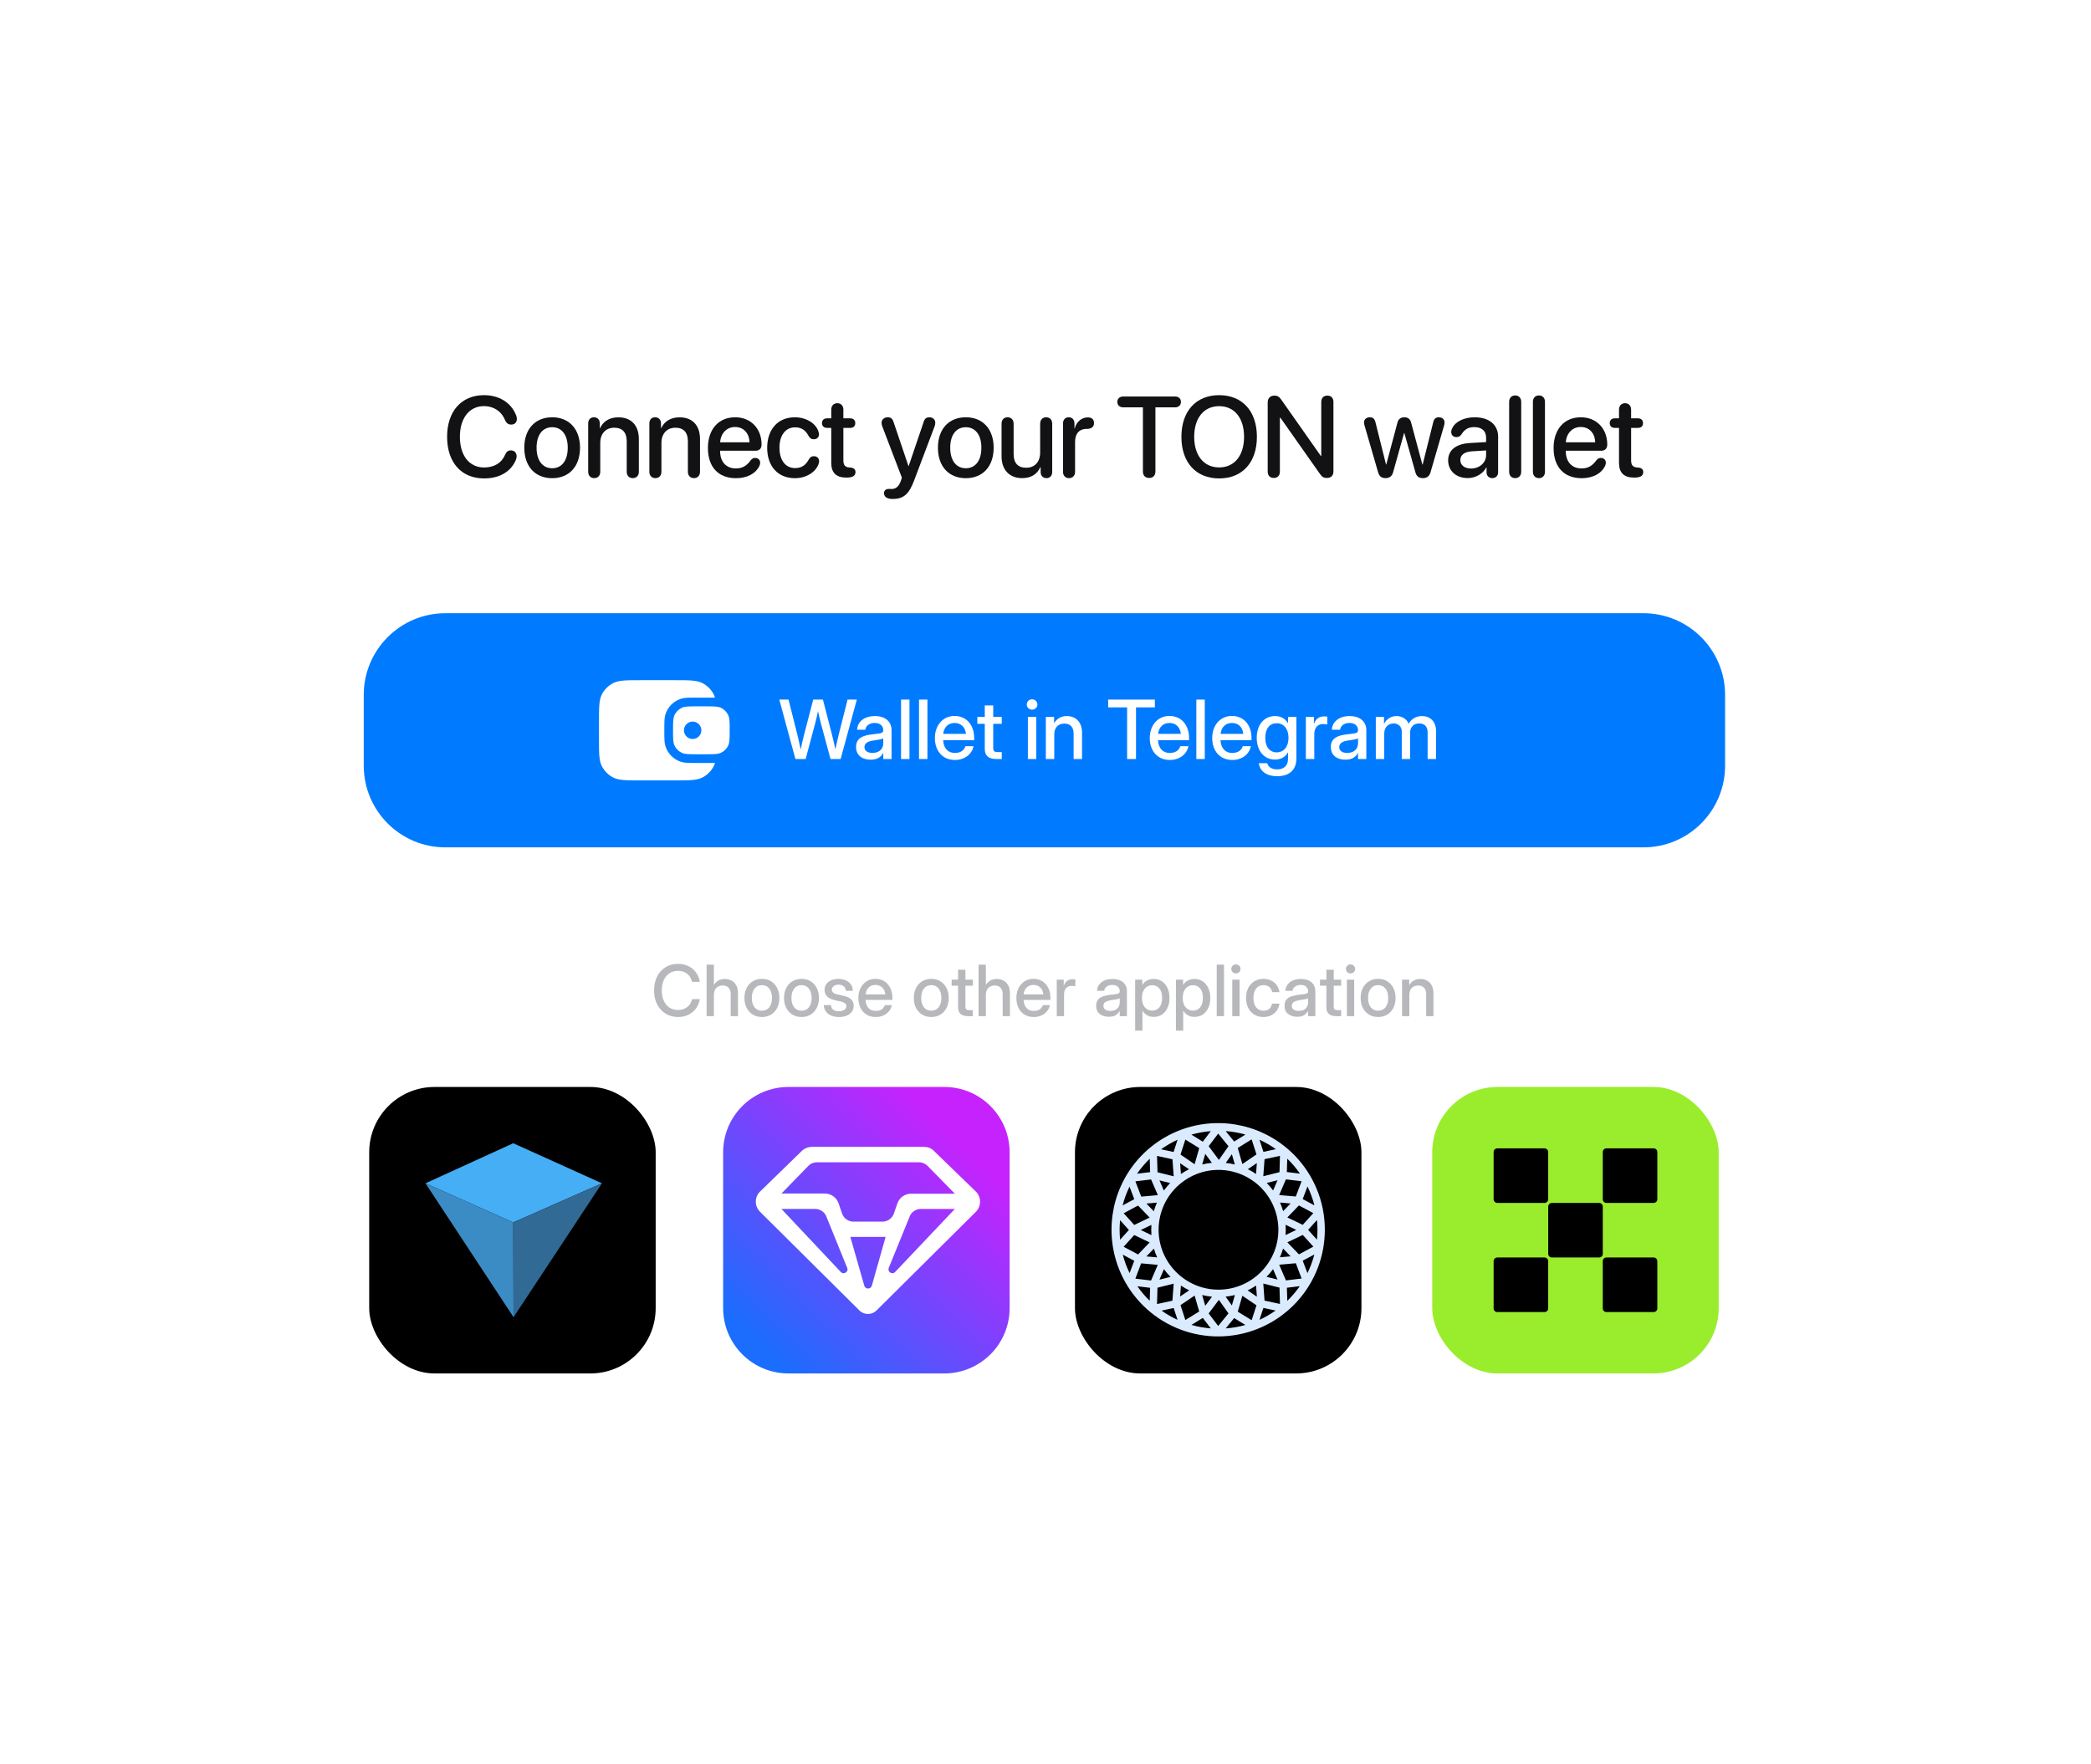 <svg width="384" height="324" viewBox="0 0 384 324" fill="none" xmlns="http://www.w3.org/2000/svg">
<g filter="url(#filter0_d_5717_71729)">
<path d="M43.801 63.512C43.801 51.417 53.606 41.611 65.702 41.611H317.901C329.996 41.611 339.801 51.417 339.801 63.512V255.711C339.801 267.806 329.996 277.611 317.901 277.611H65.702C53.606 277.611 43.801 267.806 43.801 255.711V63.512Z" fill="white"/>
</g>
<path d="M66.801 127.611C66.801 119.327 73.517 112.611 81.801 112.611H301.801C310.086 112.611 316.801 119.327 316.801 127.611V140.611C316.801 148.896 310.086 155.611 301.801 155.611H81.801C73.517 155.611 66.801 148.896 66.801 140.611V127.611Z" fill="#007BFF"/>
<path d="M123.92 124.912C126.608 124.912 127.952 124.912 128.979 125.436C129.882 125.896 130.616 126.63 131.076 127.533C131.169 127.714 131.244 127.905 131.307 128.111H128C126.512 128.111 125.767 128.112 125.16 128.29C123.724 128.712 122.6 129.835 122.178 131.271C122 131.878 122 132.623 122 134.111C122 135.6 122 136.344 122.178 136.951C122.6 138.388 123.724 139.511 125.16 139.933C125.767 140.111 126.512 140.111 128 140.111H131.307C131.244 140.318 131.169 140.51 131.076 140.691C130.616 141.594 129.882 142.329 128.979 142.789C127.952 143.312 126.608 143.312 123.92 143.312H117.68C114.992 143.312 113.647 143.312 112.62 142.789C111.717 142.329 110.983 141.594 110.523 140.691C110 139.665 110 138.32 110 135.632V132.592C110 129.904 110 128.56 110.523 127.533C110.983 126.63 111.717 125.896 112.62 125.436C113.647 124.913 114.992 124.912 117.68 124.912H123.92ZM129.6 129.712C131.092 129.712 131.84 129.712 132.415 129.989C132.987 130.264 133.448 130.727 133.723 131.298C134 131.874 134 132.62 134 134.112C134 135.604 134 136.351 133.723 136.927C133.448 137.498 132.987 137.96 132.415 138.235C131.839 138.513 131.093 138.513 129.6 138.513H128C126.508 138.513 125.761 138.513 125.185 138.235C124.613 137.96 124.152 137.498 123.877 136.927C123.6 136.351 123.6 135.604 123.6 134.112C123.6 132.62 123.6 131.874 123.877 131.298C124.152 130.727 124.613 130.264 125.185 129.989C125.761 129.712 126.508 129.712 128 129.712H129.6ZM127.2 132.512C126.317 132.512 125.6 133.229 125.6 134.112C125.6 134.996 126.317 135.712 127.2 135.712C128.084 135.712 128.8 134.996 128.8 134.112C128.8 133.229 128.084 132.512 127.2 132.512Z" fill="white"/>
<path d="M252.661 139.386V131.652H254.163V132.948C254.639 131.996 255.51 131.498 256.47 131.498C257.524 131.498 258.374 132.099 258.696 132.926C259.114 132.091 260.007 131.498 261.15 131.498C262.585 131.498 263.728 132.436 263.728 134.296V139.386H262.175V134.428C262.175 133.322 261.458 132.853 260.623 132.853C259.59 132.853 258.953 133.563 258.953 134.552V139.386H257.429V134.325C257.429 133.439 256.792 132.853 255.913 132.853C255.012 132.853 254.207 133.498 254.207 134.721V139.386H252.661Z" fill="white"/>
<path d="M247.08 139.511C245.542 139.511 244.399 138.72 244.399 137.174C244.399 135.409 245.879 135.028 247.454 134.845C248.904 134.669 249.387 134.684 249.387 134.12V134.054C249.387 133.307 248.809 132.765 247.827 132.765C246.838 132.765 246.165 133.3 246.106 134.01H244.59C244.663 132.538 245.916 131.498 247.849 131.498C249.753 131.498 250.918 132.509 250.918 134.083V139.386H249.395V138.288H249.365C249.043 138.91 248.413 139.511 247.08 139.511ZM247.395 138.266C248.757 138.266 249.395 137.445 249.395 136.493V135.585C249.182 135.753 248.362 135.878 247.542 135.995C246.699 136.12 245.938 136.42 245.938 137.204C245.938 137.87 246.494 138.266 247.395 138.266Z" fill="white"/>
<path d="M239.814 139.386V131.652H241.294V132.904H241.323C241.609 132.062 242.209 131.557 243.191 131.557C243.425 131.557 243.63 131.579 243.755 131.593V133.036C243.638 133.014 243.301 132.963 242.942 132.963C242.07 132.963 241.36 133.556 241.36 134.816V139.386H239.814Z" fill="white"/>
<path d="M234.548 142.55C232.651 142.55 231.377 141.671 231.172 140.155H232.717C232.915 140.902 233.611 141.291 234.548 141.291C235.793 141.291 236.541 140.595 236.541 139.342V138.17H236.533C235.999 139.071 235.164 139.489 234.146 139.489C232.131 139.489 230.791 137.855 230.791 135.497C230.791 133.131 232.139 131.498 234.138 131.498C235.142 131.498 236.021 131.908 236.541 132.831H236.548V131.652H238.071V139.284C238.071 141.627 236.497 142.55 234.548 142.55ZM234.46 138.163C235.779 138.163 236.628 137.108 236.628 135.49C236.628 133.871 235.779 132.816 234.46 132.816C233.215 132.816 232.358 133.754 232.358 135.49C232.358 137.226 233.215 138.163 234.46 138.163Z" fill="white"/>
<path d="M226.301 139.562C224.009 139.562 222.617 137.871 222.617 135.534C222.617 133.176 224.111 131.477 226.221 131.477C228.411 131.477 229.832 133.132 229.832 135.52V135.937H224.141C224.192 137.329 224.968 138.273 226.323 138.273C227.334 138.273 228.008 137.768 228.228 137.036H229.714C229.429 138.53 228.052 139.562 226.301 139.562ZM224.155 134.765H228.323C228.198 133.535 227.407 132.766 226.235 132.766C225.071 132.766 224.287 133.535 224.155 134.765Z" fill="white"/>
<path d="M221.248 128.474V139.387H219.702V128.474H221.248Z" fill="white"/>
<path d="M214.832 139.562C212.539 139.562 211.147 137.871 211.147 135.534C211.147 133.176 212.642 131.477 214.751 131.477C216.941 131.477 218.362 133.132 218.362 135.52V135.937H212.671C212.722 137.329 213.499 138.273 214.854 138.273C215.864 138.273 216.538 137.768 216.758 137.036H218.245C217.959 138.53 216.582 139.562 214.832 139.562ZM212.686 134.765H216.853C216.729 133.535 215.938 132.766 214.766 132.766C213.601 132.766 212.817 133.535 212.686 134.765Z" fill="white"/>
<path d="M203.508 129.902V128.474H212.085V129.902H208.621V139.387H206.987V129.902H203.508Z" fill="white"/>
<path d="M193.606 134.933V139.386H192.061V131.652H193.577V132.816C194.104 131.938 194.895 131.498 195.913 131.498C197.502 131.498 198.711 132.545 198.711 134.567V139.386H197.166V134.757C197.166 133.52 196.543 132.882 195.474 132.882C194.419 132.882 193.606 133.498 193.606 134.933Z" fill="white"/>
<path d="M188.765 139.386V131.652H190.31V139.386H188.765ZM189.534 130.319C188.984 130.319 188.56 129.901 188.56 129.374C188.56 128.839 188.984 128.422 189.534 128.422C190.083 128.422 190.515 128.839 190.515 129.374C190.515 129.901 190.083 130.319 189.534 130.319Z" fill="white"/>
<path d="M183.967 131.652V132.927H182.4V137.343C182.4 137.915 182.598 138.112 183.213 138.112H183.967V139.387H182.993C181.543 139.387 180.847 138.786 180.847 137.541V132.927H179.485V131.652H180.847V129.543H182.4V131.652H183.967Z" fill="white"/>
<path d="M175.369 139.562C173.076 139.562 171.685 137.871 171.685 135.534C171.685 133.176 173.179 131.477 175.288 131.477C177.478 131.477 178.899 133.132 178.899 135.52V135.937H173.208C173.259 137.329 174.036 138.273 175.391 138.273C176.401 138.273 177.075 137.768 177.295 137.036H178.782C178.496 138.53 177.119 139.562 175.369 139.562ZM173.223 134.765H177.39C177.266 133.535 176.475 132.766 175.303 132.766C174.138 132.766 173.354 133.535 173.223 134.765Z" fill="white"/>
<path d="M170.315 128.474V139.387H168.77V128.474H170.315Z" fill="white"/>
<path d="M167.019 128.474V139.387H165.474V128.474H167.019Z" fill="white"/>
<path d="M159.893 139.511C158.354 139.511 157.212 138.72 157.212 137.174C157.212 135.409 158.691 135.028 160.266 134.845C161.716 134.669 162.2 134.684 162.2 134.12V134.054C162.2 133.307 161.621 132.765 160.64 132.765C159.651 132.765 158.977 133.3 158.918 134.01H157.402C157.476 132.538 158.728 131.498 160.662 131.498C162.566 131.498 163.73 132.509 163.73 134.083V139.386H162.207V138.288H162.178C161.855 138.91 161.226 139.511 159.893 139.511ZM160.208 138.266C161.57 138.266 162.207 137.445 162.207 136.493V135.585C161.995 135.753 161.174 135.878 160.354 135.995C159.512 136.12 158.75 136.42 158.75 137.204C158.75 137.87 159.307 138.266 160.208 138.266Z" fill="white"/>
<path d="M146.072 139.387L143.113 128.474H144.805L146.409 134.824C146.636 135.761 146.848 136.706 147.039 137.651C147.236 136.706 147.449 135.761 147.69 134.824L149.346 128.474H151.125L152.766 134.824C153 135.754 153.22 136.684 153.418 137.614C153.608 136.684 153.821 135.754 154.048 134.824L155.652 128.474H157.351L154.377 139.387H152.517L150.723 132.714C150.547 132.041 150.386 131.337 150.225 130.59C150.071 131.337 149.917 132.041 149.734 132.714L147.954 139.387H146.072Z" fill="white"/>
<path d="M297.321 85.027V78.577H296.542C295.968 78.577 295.619 78.249 295.619 77.706C295.619 77.152 295.968 76.824 296.542 76.824H297.321V75.224C297.321 74.517 297.762 74.045 298.439 74.045C299.105 74.045 299.546 74.517 299.546 75.224V76.824H300.808C301.382 76.824 301.73 77.162 301.73 77.706C301.73 78.249 301.382 78.577 300.808 78.577H299.546V84.535C299.546 85.396 299.844 85.786 300.644 85.847L300.818 85.857C301.454 85.919 301.771 86.175 301.771 86.698C301.771 87.365 301.259 87.703 300.172 87.703H300.059C298.244 87.703 297.321 86.811 297.321 85.027Z" fill="#121214"/>
<path d="M290.466 87.816C287.216 87.816 285.309 85.755 285.309 82.269C285.309 78.844 287.257 76.629 290.312 76.629C293.184 76.629 295.163 78.7 295.163 81.643C295.163 82.361 294.752 82.771 294.065 82.771H287.544V82.822C287.544 84.791 288.651 86.022 290.415 86.022C291.625 86.022 292.384 85.601 293.204 84.483C293.44 84.207 293.666 84.094 293.983 84.094C294.517 84.094 294.906 84.442 294.906 84.996C294.906 85.17 294.845 85.376 294.752 85.591C294.045 87.006 292.476 87.816 290.466 87.816ZM287.554 81.223H292.948C292.896 79.531 291.84 78.413 290.302 78.413C288.774 78.413 287.667 79.541 287.554 81.223Z" fill="#121214"/>
<path d="M282.617 87.806C281.971 87.806 281.51 87.365 281.51 86.637V73.789C281.51 73.061 281.971 72.62 282.617 72.62C283.263 72.62 283.724 73.061 283.724 73.789V86.637C283.724 87.365 283.263 87.806 282.617 87.806Z" fill="#121214"/>
<path d="M278.254 87.806C277.608 87.806 277.146 87.365 277.146 86.637V73.789C277.146 73.061 277.608 72.62 278.254 72.62C278.9 72.62 279.361 73.061 279.361 73.789V86.637C279.361 87.365 278.9 87.806 278.254 87.806Z" fill="#121214"/>
<path d="M269.543 87.795C267.43 87.795 265.944 86.483 265.944 84.545C265.944 82.658 267.4 81.499 269.953 81.356L272.916 81.182V80.351C272.916 79.151 272.106 78.434 270.753 78.434C269.686 78.434 268.979 78.813 268.364 79.797C268.138 80.126 267.851 80.269 267.461 80.269C266.907 80.269 266.508 79.9 266.508 79.346C266.508 79.121 266.569 78.874 266.702 78.628C267.266 77.408 268.897 76.629 270.835 76.629C273.449 76.629 275.121 78.013 275.121 80.177V86.688C275.121 87.385 274.68 87.806 274.054 87.806C273.439 87.806 273.019 87.406 272.998 86.749V85.837H272.947C272.322 87.037 270.948 87.795 269.543 87.795ZM270.148 86.042C271.696 86.042 272.916 84.976 272.916 83.571V82.72L270.25 82.884C268.927 82.976 268.179 83.561 268.179 84.483C268.179 85.427 268.969 86.042 270.148 86.042Z" fill="#121214"/>
<path d="M254.433 87.806C253.705 87.806 253.295 87.467 253.07 86.688L250.609 78.208C250.527 77.962 250.496 77.767 250.496 77.582C250.496 77.008 250.927 76.629 251.573 76.629C252.126 76.629 252.454 76.926 252.598 77.552L254.536 85.314H254.577L256.628 77.634C256.781 76.978 257.222 76.629 257.899 76.629C258.566 76.629 258.996 76.978 259.15 77.634L261.211 85.314H261.262L263.2 77.552C263.344 76.926 263.662 76.629 264.216 76.629C264.862 76.629 265.282 77.008 265.282 77.582C265.282 77.767 265.251 77.952 265.179 78.208L262.719 86.688C262.503 87.447 262.052 87.806 261.324 87.806C260.555 87.806 260.124 87.478 259.919 86.688L257.899 79.531H257.848L255.848 86.688C255.643 87.447 255.182 87.806 254.433 87.806Z" fill="#121214"/>
<path d="M233.925 87.775C233.228 87.775 232.807 87.334 232.807 86.606V73.891C232.807 73.132 233.279 72.65 234.038 72.65C234.581 72.65 234.899 72.835 235.279 73.368L242.559 83.725H242.641V73.819C242.641 73.091 243.072 72.65 243.759 72.65C244.456 72.65 244.876 73.091 244.876 73.819V86.585C244.876 87.334 244.435 87.775 243.666 87.775C243.102 87.775 242.805 87.601 242.426 87.067L235.135 76.711H235.043V86.606C235.043 87.334 234.622 87.775 233.925 87.775Z" fill="#121214"/>
<path d="M223.892 87.857C219.626 87.857 216.96 84.924 216.96 80.218C216.96 75.511 219.626 72.568 223.892 72.568C228.147 72.568 230.823 75.511 230.823 80.218C230.823 84.924 228.147 87.857 223.892 87.857ZM223.892 85.837C226.701 85.837 228.465 83.663 228.465 80.218C228.465 76.762 226.701 74.588 223.892 74.588C221.082 74.588 219.308 76.762 219.308 80.218C219.308 83.663 221.082 85.837 223.892 85.837Z" fill="#121214"/>
<path d="M211.038 87.775C210.32 87.775 209.89 87.324 209.89 86.585V74.804H206.26C205.624 74.804 205.193 74.414 205.193 73.809C205.193 73.204 205.624 72.814 206.26 72.814H215.806C216.442 72.814 216.873 73.204 216.873 73.809C216.873 74.414 216.442 74.804 215.806 74.804H212.187V86.585C212.187 87.324 211.746 87.775 211.038 87.775Z" fill="#121214"/>
<path d="M196.323 87.806C195.657 87.806 195.216 87.355 195.216 86.637V77.747C195.216 77.07 195.646 76.629 196.272 76.629C196.887 76.629 197.318 77.07 197.318 77.747V78.669H197.369C197.667 77.46 198.661 76.649 199.738 76.649C200.127 76.649 200.425 76.742 200.609 76.916C200.814 77.08 200.907 77.347 200.907 77.695C200.907 78.044 200.794 78.3 200.579 78.475C200.353 78.669 200.025 78.762 199.563 78.762C198.046 78.772 197.431 79.787 197.431 81.13V86.637C197.431 87.355 196.979 87.806 196.323 87.806Z" fill="#121214"/>
<path d="M187.715 87.806C185.367 87.806 183.931 86.278 183.931 83.807V77.808C183.931 77.07 184.382 76.629 185.039 76.629C185.685 76.629 186.146 77.07 186.146 77.808V83.376C186.146 85.017 186.925 85.898 188.453 85.898C190.053 85.898 191.017 84.791 191.017 83.109V77.808C191.017 77.07 191.478 76.629 192.124 76.629C192.78 76.629 193.231 77.07 193.231 77.808V86.678C193.231 87.365 192.811 87.806 192.175 87.806C191.54 87.806 191.109 87.365 191.109 86.688V85.786H191.058C190.463 87.078 189.366 87.806 187.715 87.806Z" fill="#121214"/>
<path d="M177.363 87.816C174.277 87.816 172.247 85.693 172.247 82.217C172.247 78.751 174.287 76.629 177.363 76.629C180.439 76.629 182.48 78.751 182.48 82.217C182.48 85.693 180.45 87.816 177.363 87.816ZM177.363 85.991C179.106 85.991 180.224 84.617 180.224 82.217C180.224 79.828 179.096 78.454 177.363 78.454C175.63 78.454 174.502 79.828 174.502 82.217C174.502 84.617 175.63 85.991 177.363 85.991Z" fill="#121214"/>
<path d="M163.936 91.63C162.91 91.63 162.346 91.251 162.346 90.564C162.346 90.092 162.674 89.785 163.208 89.785C163.443 89.785 163.525 89.795 163.782 89.795C164.397 89.795 165.022 89.457 165.422 88.349L165.627 87.724L162.018 78.28C161.936 78.054 161.895 77.829 161.895 77.654C161.895 77.049 162.377 76.629 163.023 76.629C163.577 76.629 163.895 76.865 164.089 77.48L166.837 85.601H166.868L169.626 77.48C169.811 76.875 170.119 76.629 170.683 76.629C171.318 76.629 171.759 77.049 171.759 77.644C171.759 77.818 171.718 78.044 171.646 78.259L167.904 88.154C166.95 90.749 165.935 91.63 163.936 91.63Z" fill="#121214"/>
<path d="M152.656 85.027V78.577H151.877C151.302 78.577 150.954 78.249 150.954 77.706C150.954 77.152 151.302 76.824 151.877 76.824H152.656V75.224C152.656 74.517 153.097 74.045 153.774 74.045C154.44 74.045 154.881 74.517 154.881 75.224V76.824H156.142C156.717 76.824 157.065 77.162 157.065 77.706C157.065 78.249 156.717 78.577 156.142 78.577H154.881V84.535C154.881 85.396 155.178 85.786 155.978 85.847L156.153 85.857C156.788 85.919 157.106 86.175 157.106 86.698C157.106 87.365 156.594 87.703 155.507 87.703H155.394C153.579 87.703 152.656 86.811 152.656 85.027Z" fill="#121214"/>
<path d="M145.986 87.816C142.899 87.816 140.889 85.673 140.889 82.238C140.889 78.823 142.889 76.629 145.965 76.629C148.047 76.629 149.831 77.736 150.302 79.244C150.364 79.418 150.405 79.603 150.405 79.756C150.405 80.32 150.005 80.669 149.462 80.669C148.99 80.669 148.723 80.484 148.457 79.992C147.903 78.967 147.144 78.475 146.006 78.475C144.273 78.475 143.145 79.92 143.145 82.217C143.145 84.565 144.294 85.96 146.006 85.96C147.206 85.96 147.934 85.427 148.457 84.494C148.764 83.96 149 83.776 149.482 83.776C150.026 83.776 150.426 84.145 150.426 84.699C150.426 84.873 150.385 85.058 150.302 85.273C149.739 86.76 147.985 87.816 145.986 87.816Z" fill="#121214"/>
<path d="M135.162 87.816C131.912 87.816 130.005 85.755 130.005 82.269C130.005 78.844 131.953 76.629 135.009 76.629C137.88 76.629 139.859 78.7 139.859 81.643C139.859 82.361 139.448 82.771 138.761 82.771H132.24V82.822C132.24 84.791 133.347 86.022 135.111 86.022C136.321 86.022 137.08 85.601 137.9 84.483C138.136 84.207 138.362 84.094 138.679 84.094C139.213 84.094 139.602 84.442 139.602 84.996C139.602 85.17 139.541 85.376 139.448 85.591C138.741 87.006 137.172 87.816 135.162 87.816ZM132.25 81.223H137.644C137.593 79.531 136.536 78.413 134.998 78.413C133.47 78.413 132.363 79.541 132.25 81.223Z" fill="#121214"/>
<path d="M120.361 87.806C119.704 87.806 119.253 87.365 119.253 86.637V77.747C119.253 77.07 119.663 76.629 120.309 76.629C120.945 76.629 121.386 77.07 121.386 77.757V78.608H121.437C122.022 77.377 123.15 76.639 124.811 76.639C127.19 76.639 128.553 78.157 128.553 80.628V86.637C128.553 87.365 128.092 87.806 127.436 87.806C126.79 87.806 126.328 87.365 126.328 86.637V81.059C126.328 79.439 125.57 78.546 124.031 78.546C122.473 78.546 121.468 79.654 121.468 81.325V86.637C121.468 87.365 121.007 87.806 120.361 87.806Z" fill="#121214"/>
<path d="M109.127 87.806C108.471 87.806 108.02 87.365 108.02 86.637V77.747C108.02 77.07 108.43 76.629 109.076 76.629C109.712 76.629 110.153 77.07 110.153 77.757V78.608H110.204C110.788 77.377 111.916 76.639 113.577 76.639C115.956 76.639 117.32 78.157 117.32 80.628V86.637C117.32 87.365 116.859 87.806 116.202 87.806C115.556 87.806 115.095 87.365 115.095 86.637V81.059C115.095 79.439 114.336 78.546 112.798 78.546C111.24 78.546 110.235 79.654 110.235 81.325V86.637C110.235 87.365 109.773 87.806 109.127 87.806Z" fill="#121214"/>
<path d="M101.401 87.816C98.314 87.816 96.284 85.693 96.284 82.217C96.284 78.751 98.325 76.629 101.401 76.629C104.477 76.629 106.518 78.751 106.518 82.217C106.518 85.693 104.487 87.816 101.401 87.816ZM101.401 85.991C103.144 85.991 104.262 84.617 104.262 82.217C104.262 79.828 103.134 78.454 101.401 78.454C99.668 78.454 98.54 79.828 98.54 82.217C98.54 84.617 99.668 85.991 101.401 85.991Z" fill="#121214"/>
<path d="M88.906 87.857C84.723 87.857 82.108 84.924 82.108 80.207C82.108 75.522 84.753 72.568 88.886 72.568C91.603 72.568 93.777 73.891 94.7 76.075C94.843 76.373 94.915 76.68 94.915 76.957C94.915 77.572 94.505 77.972 93.89 77.972C93.346 77.972 92.987 77.706 92.731 77.111C92.044 75.46 90.588 74.578 88.886 74.578C86.199 74.578 84.456 76.783 84.456 80.207C84.456 83.663 86.179 85.847 88.896 85.847C90.701 85.847 92.085 85.078 92.772 83.478C93.018 82.935 93.315 82.71 93.818 82.71C94.443 82.71 94.874 83.14 94.874 83.745C94.874 84.063 94.792 84.36 94.628 84.699C93.674 86.698 91.654 87.857 88.906 87.857Z" fill="#121214"/>
<path d="M258.82 182.752V186.612H257.48V179.909H258.794V180.918C259.251 180.156 259.926 179.775 260.819 179.775C261.281 179.775 261.693 179.877 262.057 180.08C262.425 180.279 262.715 180.575 262.927 180.969C263.138 181.362 263.244 181.851 263.244 182.435V186.612H261.905V182.6C261.905 182.063 261.776 181.659 261.518 181.388C261.259 181.113 260.9 180.975 260.438 180.975C259.981 180.975 259.596 181.117 259.283 181.4C258.974 181.68 258.82 182.13 258.82 182.752Z" fill="#B7B8BB"/>
<path d="M253.088 186.764C252.449 186.764 251.888 186.616 251.406 186.319C250.923 186.023 250.547 185.613 250.276 185.088C250.009 184.563 249.876 183.958 249.876 183.272C249.876 182.578 250.009 181.969 250.276 181.444C250.547 180.915 250.923 180.503 251.406 180.207C251.888 179.906 252.449 179.756 253.088 179.756C253.727 179.756 254.285 179.906 254.764 180.207C255.246 180.503 255.621 180.915 255.887 181.444C256.158 181.969 256.293 182.578 256.293 183.272C256.293 183.958 256.158 184.563 255.887 185.088C255.621 185.613 255.246 186.023 254.764 186.319C254.285 186.616 253.727 186.764 253.088 186.764ZM253.088 185.608C253.663 185.608 254.116 185.397 254.446 184.974C254.776 184.55 254.941 183.983 254.941 183.272C254.941 182.553 254.774 181.98 254.44 181.552C254.11 181.125 253.659 180.911 253.088 180.911C252.517 180.911 252.064 181.125 251.729 181.552C251.399 181.975 251.234 182.549 251.234 183.272C251.234 183.988 251.399 184.557 251.729 184.98C252.06 185.399 252.512 185.608 253.088 185.608Z" fill="#B7B8BB"/>
<path d="M247.35 186.612V179.909H248.689V186.612H247.35ZM248.016 178.753C247.779 178.753 247.578 178.675 247.413 178.519C247.252 178.358 247.172 178.163 247.172 177.935C247.172 177.702 247.252 177.507 247.413 177.351C247.578 177.19 247.779 177.109 248.016 177.109C248.253 177.109 248.454 177.19 248.619 177.351C248.784 177.507 248.867 177.702 248.867 177.935C248.867 178.163 248.784 178.358 248.619 178.519C248.454 178.675 248.253 178.753 248.016 178.753Z" fill="#B7B8BB"/>
<path d="M246.29 179.908V181.013H244.931V184.84C244.931 185.09 244.982 185.264 245.083 185.361C245.185 185.458 245.369 185.507 245.636 185.507H246.29V186.611H245.445C244.205 186.611 243.585 186.078 243.585 185.012V181.013H242.405V179.908H243.585V178.08H244.931V179.908H246.29Z" fill="#B7B8BB"/>
<path d="M238.222 186.72C237.553 186.72 236.999 186.55 236.559 186.212C236.118 185.869 235.898 185.363 235.898 184.695C235.898 184.187 236.023 183.798 236.273 183.527C236.527 183.252 236.855 183.055 237.257 182.937C237.663 182.818 238.093 182.731 238.545 182.676C238.964 182.625 239.297 182.583 239.542 182.549C239.787 182.515 239.961 182.465 240.062 182.397C240.168 182.329 240.221 182.213 240.221 182.048V181.991C240.221 181.665 240.103 181.398 239.866 181.191C239.629 180.979 239.297 180.874 238.869 180.874C238.442 180.874 238.093 180.977 237.822 181.185C237.551 181.388 237.403 181.644 237.377 181.953H236.063C236.093 181.314 236.362 180.791 236.87 180.385C237.377 179.979 238.05 179.775 238.888 179.775C239.713 179.775 240.363 179.979 240.837 180.385C241.311 180.791 241.548 181.335 241.548 182.016V186.612H240.228V185.66H240.202C240.062 185.931 239.84 186.176 239.536 186.396C239.235 186.612 238.797 186.72 238.222 186.72ZM238.495 185.641C239.087 185.641 239.523 185.488 239.802 185.184C240.086 184.875 240.228 184.515 240.228 184.104V183.317C240.139 183.389 239.938 183.455 239.625 183.514C239.311 183.569 238.977 183.622 238.622 183.673C238.253 183.728 237.93 183.832 237.65 183.984C237.371 184.136 237.231 184.382 237.231 184.72C237.231 185.008 237.344 185.234 237.568 185.399C237.796 185.56 238.105 185.641 238.495 185.641Z" fill="#B7B8BB"/>
<path d="M232.026 186.764C231.387 186.764 230.827 186.616 230.344 186.319C229.866 186.023 229.494 185.613 229.227 185.088C228.96 184.559 228.827 183.954 228.827 183.272C228.827 182.583 228.96 181.973 229.227 181.444C229.498 180.915 229.872 180.503 230.351 180.207C230.829 179.906 231.387 179.756 232.026 179.756C232.56 179.756 233.036 179.862 233.455 180.073C233.878 180.281 234.221 180.568 234.483 180.937C234.745 181.305 234.904 181.726 234.959 182.2H233.626C233.558 181.823 233.389 181.514 233.118 181.273C232.847 181.032 232.486 180.911 232.033 180.911C231.453 180.911 231 181.125 230.674 181.552C230.348 181.98 230.186 182.553 230.186 183.272C230.186 183.983 230.348 184.55 230.674 184.974C231 185.397 231.453 185.608 232.033 185.608C232.494 185.608 232.849 185.492 233.099 185.259C233.349 185.022 233.518 184.707 233.607 184.313H234.959C234.908 184.779 234.752 185.198 234.489 185.57C234.227 185.938 233.884 186.23 233.461 186.446C233.038 186.658 232.56 186.764 232.026 186.764Z" fill="#B7B8BB"/>
<path d="M226.301 186.612V179.909H227.64V186.612H226.301ZM226.967 178.753C226.73 178.753 226.529 178.675 226.364 178.519C226.203 178.358 226.123 178.163 226.123 177.935C226.123 177.702 226.203 177.507 226.364 177.351C226.529 177.19 226.73 177.109 226.967 177.109C227.204 177.109 227.405 177.19 227.57 177.351C227.735 177.507 227.818 177.702 227.818 177.935C227.818 178.163 227.735 178.358 227.57 178.519C227.405 178.675 227.204 178.753 226.967 178.753Z" fill="#B7B8BB"/>
<path d="M224.784 177.153V186.611H223.444V177.153H224.784Z" fill="#B7B8BB"/>
<path d="M215.954 189.265V179.909H217.268V180.874H217.287C217.499 180.505 217.789 180.23 218.157 180.048C218.525 179.866 218.927 179.775 219.363 179.775C219.938 179.775 220.444 179.924 220.88 180.22C221.316 180.512 221.654 180.92 221.896 181.445C222.141 181.965 222.264 182.57 222.264 183.26C222.264 183.95 222.143 184.557 221.902 185.082C221.661 185.603 221.322 186.011 220.886 186.307C220.45 186.599 219.94 186.745 219.356 186.745C218.921 186.745 218.527 186.65 218.176 186.459C217.825 186.269 217.537 185.983 217.312 185.603H217.293V189.265H215.954ZM219.083 185.59C219.625 185.59 220.063 185.391 220.397 184.993C220.736 184.595 220.905 184.018 220.905 183.26C220.905 182.503 220.736 181.925 220.397 181.527C220.063 181.125 219.625 180.924 219.083 180.924C218.512 180.924 218.055 181.138 217.712 181.565C217.374 181.989 217.205 182.554 217.205 183.26C217.205 183.963 217.374 184.528 217.712 184.955C218.055 185.378 218.512 185.59 219.083 185.59Z" fill="#B7B8BB"/>
<path d="M208.464 189.265V179.909H209.778V180.874H209.797C210.008 180.505 210.298 180.23 210.667 180.048C211.035 179.866 211.437 179.775 211.873 179.775C212.448 179.775 212.954 179.924 213.39 180.22C213.826 180.512 214.164 180.92 214.405 181.445C214.651 181.965 214.773 182.57 214.773 183.26C214.773 183.95 214.653 184.557 214.412 185.082C214.17 185.603 213.832 186.011 213.396 186.307C212.96 186.599 212.45 186.745 211.866 186.745C211.43 186.745 211.037 186.65 210.686 186.459C210.334 186.269 210.047 185.983 209.822 185.603H209.803V189.265H208.464ZM211.593 185.59C212.135 185.59 212.573 185.391 212.907 184.993C213.246 184.595 213.415 184.018 213.415 183.26C213.415 182.503 213.246 181.925 212.907 181.527C212.573 181.125 212.135 180.924 211.593 180.924C211.022 180.924 210.565 181.138 210.222 181.565C209.884 181.989 209.714 182.554 209.714 183.26C209.714 183.963 209.884 184.528 210.222 184.955C210.565 185.378 211.022 185.59 211.593 185.59Z" fill="#B7B8BB"/>
<path d="M203.627 186.72C202.958 186.72 202.404 186.55 201.964 186.212C201.524 185.869 201.304 185.363 201.304 184.695C201.304 184.187 201.429 183.798 201.678 183.527C201.932 183.252 202.26 183.055 202.662 182.937C203.068 182.818 203.498 182.731 203.951 182.676C204.37 182.625 204.702 182.583 204.947 182.549C205.193 182.515 205.366 182.465 205.468 182.397C205.574 182.329 205.626 182.213 205.626 182.048V181.991C205.626 181.665 205.508 181.398 205.271 181.191C205.034 180.979 204.702 180.874 204.274 180.874C203.847 180.874 203.498 180.977 203.227 181.185C202.956 181.388 202.808 181.644 202.783 181.953H201.469C201.498 181.314 201.767 180.791 202.275 180.385C202.783 179.979 203.456 179.775 204.293 179.775C205.119 179.775 205.768 179.979 206.242 180.385C206.716 180.791 206.953 181.335 206.953 182.016V186.612H205.633V185.66H205.607C205.468 185.931 205.246 186.176 204.941 186.396C204.64 186.612 204.202 186.72 203.627 186.72ZM203.9 185.641C204.492 185.641 204.928 185.488 205.208 185.184C205.491 184.875 205.633 184.515 205.633 184.104V183.317C205.544 183.389 205.343 183.455 205.03 183.514C204.717 183.569 204.382 183.622 204.027 183.673C203.659 183.728 203.335 183.832 203.056 183.984C202.776 184.136 202.637 184.382 202.637 184.72C202.637 185.008 202.749 185.234 202.973 185.399C203.202 185.56 203.511 185.641 203.9 185.641Z" fill="#B7B8BB"/>
<path d="M194.067 186.612V179.909H195.35V180.994H195.375C195.498 180.626 195.69 180.34 195.953 180.137C196.219 179.93 196.566 179.826 196.994 179.826C197.095 179.826 197.188 179.83 197.273 179.839C197.358 179.847 197.427 179.854 197.482 179.858V181.108C197.432 181.096 197.341 181.083 197.209 181.07C197.078 181.053 196.934 181.045 196.778 181.045C196.401 181.045 196.077 181.176 195.807 181.438C195.54 181.701 195.407 182.105 195.407 182.651V186.612H194.067Z" fill="#B7B8BB"/>
<path d="M189.846 186.764C189.182 186.764 188.611 186.613 188.132 186.313C187.658 186.013 187.292 185.6 187.034 185.075C186.78 184.546 186.653 183.945 186.653 183.272C186.653 182.591 186.787 181.986 187.053 181.457C187.32 180.928 187.688 180.513 188.158 180.213C188.627 179.908 189.167 179.756 189.776 179.756C190.411 179.756 190.961 179.904 191.427 180.2C191.896 180.496 192.26 180.909 192.519 181.438C192.777 181.963 192.906 182.57 192.906 183.26V183.622H187.974C187.999 184.227 188.173 184.715 188.494 185.088C188.82 185.46 189.277 185.646 189.865 185.646C190.305 185.646 190.667 185.547 190.951 185.348C191.234 185.149 191.423 184.891 191.516 184.574H192.804C192.724 185.005 192.544 185.386 192.265 185.716C191.99 186.046 191.643 186.305 191.224 186.491C190.809 186.673 190.35 186.764 189.846 186.764ZM187.986 182.606H191.598C191.543 182.073 191.355 181.652 191.033 181.343C190.712 181.03 190.297 180.873 189.789 180.873C189.281 180.873 188.867 181.03 188.545 181.343C188.228 181.652 188.041 182.073 187.986 182.606Z" fill="#B7B8BB"/>
<path d="M181.048 182.752V186.611H179.709V177.153H181.048V180.873C181.51 180.141 182.176 179.775 183.048 179.775C183.509 179.775 183.922 179.876 184.286 180.08C184.654 180.278 184.944 180.575 185.155 180.968C185.367 181.362 185.473 181.851 185.473 182.435V186.611H184.133V182.6C184.133 182.062 184.004 181.658 183.746 181.387C183.488 181.112 183.128 180.975 182.667 180.975C182.21 180.975 181.825 181.116 181.512 181.4C181.203 181.679 181.048 182.13 181.048 182.752Z" fill="#B7B8BB"/>
<path d="M178.649 179.908V181.013H177.291V184.84C177.291 185.09 177.341 185.264 177.443 185.361C177.544 185.458 177.729 185.507 177.995 185.507H178.649V186.611H177.805C176.565 186.611 175.945 186.078 175.945 185.012V181.013H174.764V179.908H175.945V178.08H177.291V179.908H178.649Z" fill="#B7B8BB"/>
<path d="M171.025 186.764C170.386 186.764 169.826 186.616 169.343 186.319C168.861 186.023 168.484 185.613 168.213 185.088C167.947 184.563 167.813 183.958 167.813 183.272C167.813 182.578 167.947 181.969 168.213 181.444C168.484 180.915 168.861 180.503 169.343 180.207C169.826 179.906 170.386 179.756 171.025 179.756C171.664 179.756 172.223 179.906 172.701 180.207C173.184 180.503 173.558 180.915 173.825 181.444C174.096 181.969 174.231 182.578 174.231 183.272C174.231 183.958 174.096 184.563 173.825 185.088C173.558 185.613 173.184 186.023 172.701 186.319C172.223 186.616 171.664 186.764 171.025 186.764ZM171.025 185.608C171.601 185.608 172.054 185.397 172.384 184.974C172.714 184.55 172.879 183.983 172.879 183.272C172.879 182.553 172.712 181.98 172.377 181.552C172.047 181.125 171.597 180.911 171.025 180.911C170.454 180.911 170.001 181.125 169.667 181.552C169.337 181.975 169.172 182.549 169.172 183.272C169.172 183.988 169.337 184.557 169.667 184.98C169.997 185.399 170.45 185.608 171.025 185.608Z" fill="#B7B8BB"/>
<path d="M160.825 186.764C160.16 186.764 159.589 186.613 159.111 186.313C158.637 186.013 158.271 185.6 158.013 185.075C157.759 184.546 157.632 183.945 157.632 183.272C157.632 182.591 157.765 181.986 158.032 181.457C158.298 180.928 158.667 180.513 159.136 180.213C159.606 179.908 160.146 179.756 160.755 179.756C161.39 179.756 161.94 179.904 162.405 180.2C162.875 180.496 163.239 180.909 163.497 181.438C163.755 181.963 163.884 182.57 163.884 183.26V183.622H158.952C158.978 184.227 159.151 184.715 159.473 185.088C159.799 185.46 160.256 185.646 160.844 185.646C161.284 185.646 161.646 185.547 161.929 185.348C162.213 185.149 162.401 184.891 162.494 184.574H163.783C163.702 185.005 163.522 185.386 163.243 185.716C162.968 186.046 162.621 186.305 162.202 186.491C161.787 186.673 161.328 186.764 160.825 186.764ZM158.965 182.606H162.577C162.522 182.073 162.333 181.652 162.012 181.343C161.69 181.03 161.275 180.873 160.768 180.873C160.26 180.873 159.845 181.03 159.523 181.343C159.206 181.652 159.02 182.073 158.965 182.606Z" fill="#B7B8BB"/>
<path d="M154.071 186.77C153.559 186.77 153.097 186.687 152.687 186.522C152.277 186.357 151.944 186.111 151.69 185.786C151.441 185.46 151.301 185.056 151.271 184.573H152.592C152.668 185.326 153.153 185.703 154.045 185.703C154.469 185.703 154.803 185.616 155.048 185.443C155.298 185.269 155.423 185.049 155.423 184.783C155.423 184.554 155.334 184.372 155.156 184.237C154.979 184.097 154.746 183.996 154.458 183.932L153.347 183.685C152.065 183.405 151.424 182.766 151.424 181.768C151.424 181.175 151.659 180.693 152.128 180.32C152.602 179.948 153.222 179.762 153.988 179.762C154.746 179.762 155.368 179.958 155.854 180.352C156.345 180.741 156.599 181.275 156.616 181.952H155.334C155.33 181.626 155.207 181.357 154.966 181.146C154.725 180.93 154.405 180.822 154.007 180.822C153.626 180.822 153.324 180.911 153.1 181.088C152.875 181.266 152.763 181.484 152.763 181.742C152.763 181.971 152.848 182.155 153.017 182.294C153.191 182.434 153.428 182.538 153.728 182.605L154.871 182.859C155.522 183.003 156.003 183.225 156.312 183.526C156.62 183.826 156.775 184.22 156.775 184.707C156.775 185.134 156.656 185.502 156.419 185.811C156.187 186.116 155.867 186.353 155.461 186.522C155.055 186.687 154.591 186.77 154.071 186.77Z" fill="#B7B8BB"/>
<path d="M147.196 186.764C146.557 186.764 145.997 186.616 145.514 186.319C145.032 186.023 144.655 185.613 144.384 185.088C144.118 184.563 143.984 183.958 143.984 183.272C143.984 182.578 144.118 181.969 144.384 181.444C144.655 180.915 145.032 180.503 145.514 180.207C145.997 179.906 146.557 179.756 147.196 179.756C147.835 179.756 148.394 179.906 148.872 180.207C149.354 180.503 149.729 180.915 149.996 181.444C150.266 181.969 150.402 182.578 150.402 183.272C150.402 183.958 150.266 184.563 149.996 185.088C149.729 185.613 149.354 186.023 148.872 186.319C148.394 186.616 147.835 186.764 147.196 186.764ZM147.196 185.608C147.772 185.608 148.225 185.397 148.555 184.974C148.885 184.55 149.05 183.983 149.05 183.272C149.05 182.553 148.883 181.98 148.548 181.552C148.218 181.125 147.768 180.911 147.196 180.911C146.625 180.911 146.172 181.125 145.838 181.552C145.508 181.975 145.343 182.549 145.343 183.272C145.343 183.988 145.508 184.557 145.838 184.98C146.168 185.399 146.621 185.608 147.196 185.608Z" fill="#B7B8BB"/>
<path d="M139.922 186.764C139.283 186.764 138.722 186.616 138.24 186.319C137.757 186.023 137.381 185.613 137.11 185.088C136.843 184.563 136.71 183.958 136.71 183.272C136.71 182.578 136.843 181.969 137.11 181.444C137.381 180.915 137.757 180.503 138.24 180.207C138.722 179.906 139.283 179.756 139.922 179.756C140.561 179.756 141.119 179.906 141.598 180.207C142.08 180.503 142.455 180.915 142.721 181.444C142.992 181.969 143.127 182.578 143.127 183.272C143.127 183.958 142.992 184.563 142.721 185.088C142.455 185.613 142.08 186.023 141.598 186.319C141.119 186.616 140.561 186.764 139.922 186.764ZM139.922 185.608C140.497 185.608 140.95 185.397 141.28 184.974C141.61 184.55 141.775 183.983 141.775 183.272C141.775 182.553 141.608 181.98 141.274 181.552C140.944 181.125 140.493 180.911 139.922 180.911C139.351 180.911 138.898 181.125 138.563 181.552C138.233 181.975 138.068 182.549 138.068 183.272C138.068 183.988 138.233 184.557 138.563 184.98C138.894 185.399 139.346 185.608 139.922 185.608Z" fill="#B7B8BB"/>
<path d="M131.105 182.752V186.611H129.766V177.153H131.105V180.873C131.566 180.141 132.233 179.775 133.104 179.775C133.566 179.775 133.978 179.876 134.342 180.08C134.71 180.278 135 180.575 135.212 180.968C135.424 181.362 135.529 181.851 135.529 182.435V186.611H134.19V182.6C134.19 182.062 134.061 181.658 133.803 181.387C133.545 181.112 133.185 180.975 132.724 180.975C132.267 180.975 131.882 181.116 131.568 181.4C131.259 181.679 131.105 182.13 131.105 182.752Z" fill="#B7B8BB"/>
<path d="M124.529 186.764C123.661 186.764 122.895 186.558 122.231 186.148C121.567 185.737 121.048 185.166 120.676 184.434C120.303 183.702 120.117 182.854 120.117 181.889C120.117 180.915 120.303 180.063 120.676 179.331C121.048 178.598 121.564 178.027 122.225 177.617C122.889 177.206 123.657 177.001 124.529 177.001C125.219 177.001 125.843 177.136 126.401 177.407C126.964 177.678 127.43 178.061 127.798 178.556C128.166 179.047 128.405 179.629 128.515 180.302H127.081C126.941 179.659 126.643 179.163 126.186 178.816C125.733 178.465 125.185 178.29 124.542 178.29C123.919 178.29 123.384 178.44 122.936 178.74C122.487 179.041 122.14 179.462 121.895 180.003C121.653 180.545 121.533 181.174 121.533 181.889C121.533 182.604 121.653 183.23 121.895 183.768C122.136 184.305 122.481 184.724 122.929 185.024C123.382 185.325 123.919 185.475 124.542 185.475C125.181 185.475 125.726 185.302 126.179 184.955C126.636 184.608 126.939 184.115 127.087 183.476H128.515C128.405 184.144 128.166 184.726 127.798 185.221C127.43 185.712 126.964 186.093 126.401 186.364C125.843 186.63 125.219 186.764 124.529 186.764Z" fill="#B7B8BB"/>
<rect x="67.801" y="199.611" width="52.611" height="52.611" rx="12" fill="black"/>
<path d="M94.252 209.945L78.135 217.303L94.252 224.486L110.544 217.303L94.252 209.945Z" fill="#45AEF5"/>
<path d="M94.312 241.887L110.545 217.303L94.253 224.485L94.312 241.887Z" fill="#316A94"/>
<path d="M94.31 241.887L78.135 217.303L94.252 224.485L94.31 241.887Z" fill="#3B8CC4"/>
<rect x="263.022" y="199.611" width="52.611" height="52.611" rx="12" fill="#9AED2D"/>
<path d="M293.674 220.906H284.989C284.62 220.906 284.321 221.205 284.321 221.574V230.259C284.321 230.628 284.62 230.927 284.989 230.927H293.674C294.043 230.927 294.342 230.628 294.342 230.259V221.574C294.342 221.205 294.043 220.906 293.674 220.906Z" fill="black"/>
<path d="M283.648 210.885H274.964C274.595 210.885 274.295 211.184 274.295 211.553V220.238C274.295 220.607 274.595 220.906 274.964 220.906H283.648C284.017 220.906 284.316 220.607 284.316 220.238V211.553C284.316 211.184 284.017 210.885 283.648 210.885Z" fill="black"/>
<path d="M303.69 210.885H295.005C294.636 210.885 294.337 211.184 294.337 211.553V220.238C294.337 220.607 294.636 220.906 295.005 220.906H303.69C304.059 220.906 304.358 220.607 304.358 220.238V211.553C304.358 211.184 304.059 210.885 303.69 210.885Z" fill="black"/>
<path d="M283.648 230.927H274.964C274.595 230.927 274.295 231.226 274.295 231.595V240.28C274.295 240.649 274.595 240.948 274.964 240.948H283.648C284.017 240.948 284.316 240.649 284.316 240.28V231.595C284.316 231.226 284.017 230.927 283.648 230.927Z" fill="black"/>
<path d="M303.69 230.927H295.005C294.636 230.927 294.337 231.226 294.337 231.595V240.28C294.337 240.649 294.636 240.948 295.005 240.948H303.69C304.059 240.948 304.358 240.649 304.358 240.28V231.595C304.358 231.226 304.059 230.927 303.69 230.927Z" fill="black"/>
<path d="M132.8 211.611C132.8 204.984 138.173 199.611 144.8 199.611H173.41C180.038 199.611 185.41 204.984 185.41 211.611V240.221C185.41 246.849 180.038 252.221 173.41 252.221H144.8C138.173 252.221 132.8 246.849 132.8 240.221V211.611Z" fill="url(#paint0_linear_5717_71729)"/>
<path d="M169.688 210.611H149.108C148.434 210.611 147.759 210.881 147.253 211.354L139.73 218.674C138.549 219.686 138.481 221.474 139.595 222.554L157.846 240.67C158.69 241.514 160.107 241.514 160.95 240.67L179.201 222.554C180.281 221.474 180.247 219.686 179.066 218.674L171.51 211.354C171.037 210.847 170.362 210.611 169.688 210.611ZM150.019 213.445H168.777C169.384 213.445 169.924 213.681 170.362 214.12L175.355 219.214H167.292C166.179 219.214 165.167 219.923 164.796 221.002L164.155 222.858C163.851 223.735 163.008 224.342 162.063 224.342H156.733C155.788 224.342 154.945 223.735 154.641 222.858L154 220.968C153.629 219.923 152.617 219.18 151.504 219.18H143.508L148.434 214.12C148.839 213.681 149.412 213.445 150.019 213.445ZM143.508 222.014H149.716C150.66 222.014 151.504 222.621 151.807 223.532L155.586 232.844C155.889 233.552 154.945 234.159 154.405 233.586L143.508 222.014ZM158.723 236.116L156.159 227.142H162.637L160.107 236.116C159.904 236.791 158.926 236.791 158.723 236.116ZM169.08 222.014H175.355L164.391 233.586C163.851 234.159 162.94 233.552 163.21 232.844L166.989 223.566C167.259 222.655 168.136 222.014 169.08 222.014Z" fill="white"/>
<rect x="197.41" y="199.611" width="52.611" height="52.611" rx="12" fill="black"/>
<path d="M241.761 218.237C239.878 213.76 236.397 210.143 231.996 208.089C228.711 206.555 225.065 205.963 221.464 206.378C217.863 206.793 214.448 208.2 211.599 210.442C208.75 212.683 206.579 215.671 205.328 219.074C204.077 222.476 203.795 226.159 204.513 229.712C205.474 234.473 208.17 238.707 212.079 241.591C215.985 244.477 220.825 245.807 225.658 245.325C230.491 244.841 234.972 242.58 238.233 238.98C241.491 235.377 243.296 230.693 243.297 225.836C243.3 223.225 242.778 220.641 241.761 218.237ZM240.103 233.799L239.236 231.515L241.374 230.371C241.068 231.555 240.642 232.705 240.103 233.803V233.799ZM206.189 230.401L208.303 231.535L207.443 233.79C206.913 232.705 206.493 231.57 206.189 230.402V230.401ZM205.611 225.836C205.611 225.244 205.638 224.658 205.695 224.08L207.313 225.872L205.702 227.662C205.641 227.055 205.61 226.446 205.61 225.836H205.611ZM207.43 217.912L208.304 220.22L206.16 221.367C206.464 220.175 206.89 219.018 207.43 217.912ZM241.387 221.358L239.234 220.197L240.113 217.879C240.655 218.992 241.083 220.156 241.388 221.358H241.387ZM230.819 238.124L229.12 236.973C229.658 236.714 230.175 236.414 230.668 236.077L230.819 238.124ZM226.226 239.739L225.079 238.117C225.655 238.057 226.224 237.956 226.782 237.816L226.226 239.739ZM221.338 239.796L220.766 237.819C221.363 237.967 221.972 238.07 222.585 238.127L221.338 239.796ZM220.233 240.842L217.682 242.411L216.792 239.675L219.384 237.92L220.23 240.842H220.233ZM216.722 238.09L216.869 236.08C217.357 236.411 217.866 236.705 218.394 236.959L216.722 238.09ZM216.722 213.615L218.357 214.725C217.843 214.979 217.347 215.27 216.869 215.595L216.722 213.615ZM221.334 211.899L222.558 213.545C221.957 213.601 221.36 213.703 220.774 213.849L221.334 211.899ZM226.227 211.956L226.768 213.849C226.22 213.713 225.663 213.616 225.102 213.558L226.227 211.956ZM227.304 210.815L229.855 209.233L230.749 211.996L228.153 213.768L227.304 210.815ZM230.812 213.584L230.665 215.588C230.184 215.26 229.68 214.968 229.156 214.714L230.812 213.584ZM223.768 236.836C217.705 236.836 212.769 231.899 212.769 225.836C212.769 224.25 213.113 222.688 213.772 221.246C214.435 219.809 215.4 218.532 216.601 217.501C216.686 217.455 216.761 217.393 216.822 217.317C217.743 216.565 218.78 215.966 219.892 215.545C219.97 215.532 220.045 215.505 220.113 215.464C221.903 214.832 223.827 214.675 225.696 215.009C227.565 215.344 229.314 216.156 230.775 217.367C230.799 217.394 230.826 217.414 230.853 217.434C232.078 218.464 233.063 219.751 233.738 221.204C234.418 222.651 234.765 224.234 234.769 225.836C234.769 231.899 229.832 236.836 223.768 236.836ZM211.465 226.822L209.491 225.879L211.451 224.936C211.407 225.565 211.407 226.197 211.458 226.822H211.465ZM236.09 224.919L238.053 225.859L236.084 226.802C236.11 226.485 236.12 226.164 236.123 225.836C236.12 225.527 236.106 225.223 236.083 224.916L236.09 224.919ZM235.067 220.835L237.01 221.007L235.642 222.421C235.487 221.88 235.295 221.35 235.067 220.835ZM232.628 217.237L234.609 216.742L233.799 218.626C233.443 218.134 233.052 217.669 232.628 217.233V217.237ZM223.842 213.006L221.966 210.484L223.715 208.17L225.605 210.494L223.842 213.006ZM219.387 213.798L216.792 212.026L217.682 209.266L220.233 210.845L219.387 213.798ZM213.735 218.638L212.929 216.765L214.895 217.256C214.474 217.685 214.09 218.147 213.735 218.632V218.638ZM211.888 222.441L210.531 221.019L212.464 220.848C212.237 221.364 212.045 221.895 211.892 222.437V222.444L211.888 222.441ZM208.999 221.388L211.13 223.598L208.297 224.953L206.357 222.799L208.999 221.388ZM208.297 226.802L211.126 228.16L208.999 230.371L206.351 228.956L208.297 226.802ZM211.912 229.294C212.069 229.846 212.27 230.384 212.504 230.906L210.525 230.732L211.912 229.294ZM214.955 234.488L212.926 234.996L213.755 233.07C214.12 233.571 214.521 234.046 214.955 234.488ZM223.843 238.709L225.605 241.194L223.711 243.502L221.964 241.2L223.841 238.705L223.843 238.709ZM228.149 237.949L230.745 239.705L229.859 242.445L227.308 240.876L228.149 237.949ZM233.789 233.063L234.615 234.98L232.595 234.475C233.03 234.033 233.428 233.561 233.789 233.063ZM235.635 229.284L237.014 230.715L235.043 230.889C235.277 230.368 235.474 229.829 235.635 229.278V229.284ZM238.545 230.354L236.418 228.143L239.248 226.782L241.191 228.936L238.545 230.354ZM239.244 224.932L236.411 223.571L238.538 221.364L241.183 222.779L239.244 224.932ZM237.966 219.728L234.909 219.461L236.151 216.575L239.03 216.926L237.966 219.728ZM234.973 215.257L231.996 216.002L232.228 212.868L235.056 212.261L234.973 215.257ZM226.649 209.635L225.086 207.715C226.317 207.801 227.535 208.013 228.722 208.35L226.649 209.635ZM220.892 209.664L218.792 208.363C219.956 208.029 221.15 207.815 222.354 207.721L220.892 209.664ZM215.544 216.019L212.571 215.277L212.481 212.277L215.317 212.889L215.544 216.019ZM211.39 216.595L212.634 219.477L209.578 219.749L208.507 216.942L211.39 216.595ZM209.565 232.003L212.621 232.274L211.384 235.157L208.504 234.809L209.565 232.003ZM212.564 236.475L215.541 235.729L215.31 238.863L212.478 239.475L212.564 236.475ZM220.892 242.02L222.354 243.946C221.151 243.854 219.96 243.641 218.799 243.311L220.892 242.02ZM226.649 242.05L228.712 243.321C227.528 243.655 226.315 243.866 225.086 243.953L226.649 242.05ZM231.996 235.712L234.973 236.458L235.06 239.458L232.223 238.846L231.996 235.712ZM236.158 235.137L234.913 232.254L237.969 231.983L239.036 234.789L236.158 235.137ZM240.227 225.853L241.859 224.043C241.976 225.247 241.973 226.457 241.856 227.658L240.227 225.853ZM238.732 215.527L236.321 215.237L236.395 212.775C237.264 213.612 238.047 214.534 238.732 215.528V215.527ZM234.307 211.036L232.016 211.531L231.297 209.296C232.354 209.778 233.362 210.361 234.307 211.036ZM216.25 209.301L215.524 211.551L213.223 211.056C214.173 210.375 215.187 209.787 216.25 209.301ZM211.143 212.789L211.216 215.25L208.812 215.544C209.496 214.551 210.276 213.628 211.143 212.789ZM208.872 236.21L211.213 236.495L211.139 238.876C210.3 238.063 209.54 237.172 208.872 236.214V236.21ZM213.311 240.682L215.541 240.2L216.247 242.375C215.217 241.904 214.233 241.337 213.31 240.682H213.311ZM231.297 242.377L232.013 240.184L234.257 240.668C233.327 241.328 232.337 241.899 231.3 242.374V242.377H231.297ZM236.401 238.893L236.331 236.482L238.702 236.191C238.024 237.164 237.254 238.069 236.401 238.893Z" fill="#DBEBFF"/>
<defs>
<filter id="filter0_d_5717_71729" x="-8.01086e-05" y="4.60148e-05" width="383.603" height="323.603" filterUnits="userSpaceOnUse" color-interpolation-filters="sRGB">
<feFlood flood-opacity="0" result="BackgroundImageFix"/>
<feColorMatrix in="SourceAlpha" type="matrix" values="0 0 0 0 0 0 0 0 0 0 0 0 0 0 0 0 0 0 127 0" result="hardAlpha"/>
<feOffset dy="2.19"/>
<feGaussianBlur stdDeviation="21.901"/>
<feComposite in2="hardAlpha" operator="out"/>
<feColorMatrix type="matrix" values="0 0 0 0 0 0 0 0 0 0 0 0 0 0 0 0 0 0 0.05 0"/>
<feBlend mode="normal" in2="BackgroundImageFix" result="effect1_dropShadow_5717_71729"/>
<feBlend mode="normal" in="SourceGraphic" in2="effect1_dropShadow_5717_71729" result="shape"/>
</filter>
<linearGradient id="paint0_linear_5717_71729" x1="138.838" y1="246.667" x2="175.601" y2="209.031" gradientUnits="userSpaceOnUse">
<stop stop-color="#1A6DFD"/>
<stop offset="1" stop-color="#C622FD"/>
</linearGradient>
</defs>
</svg>
